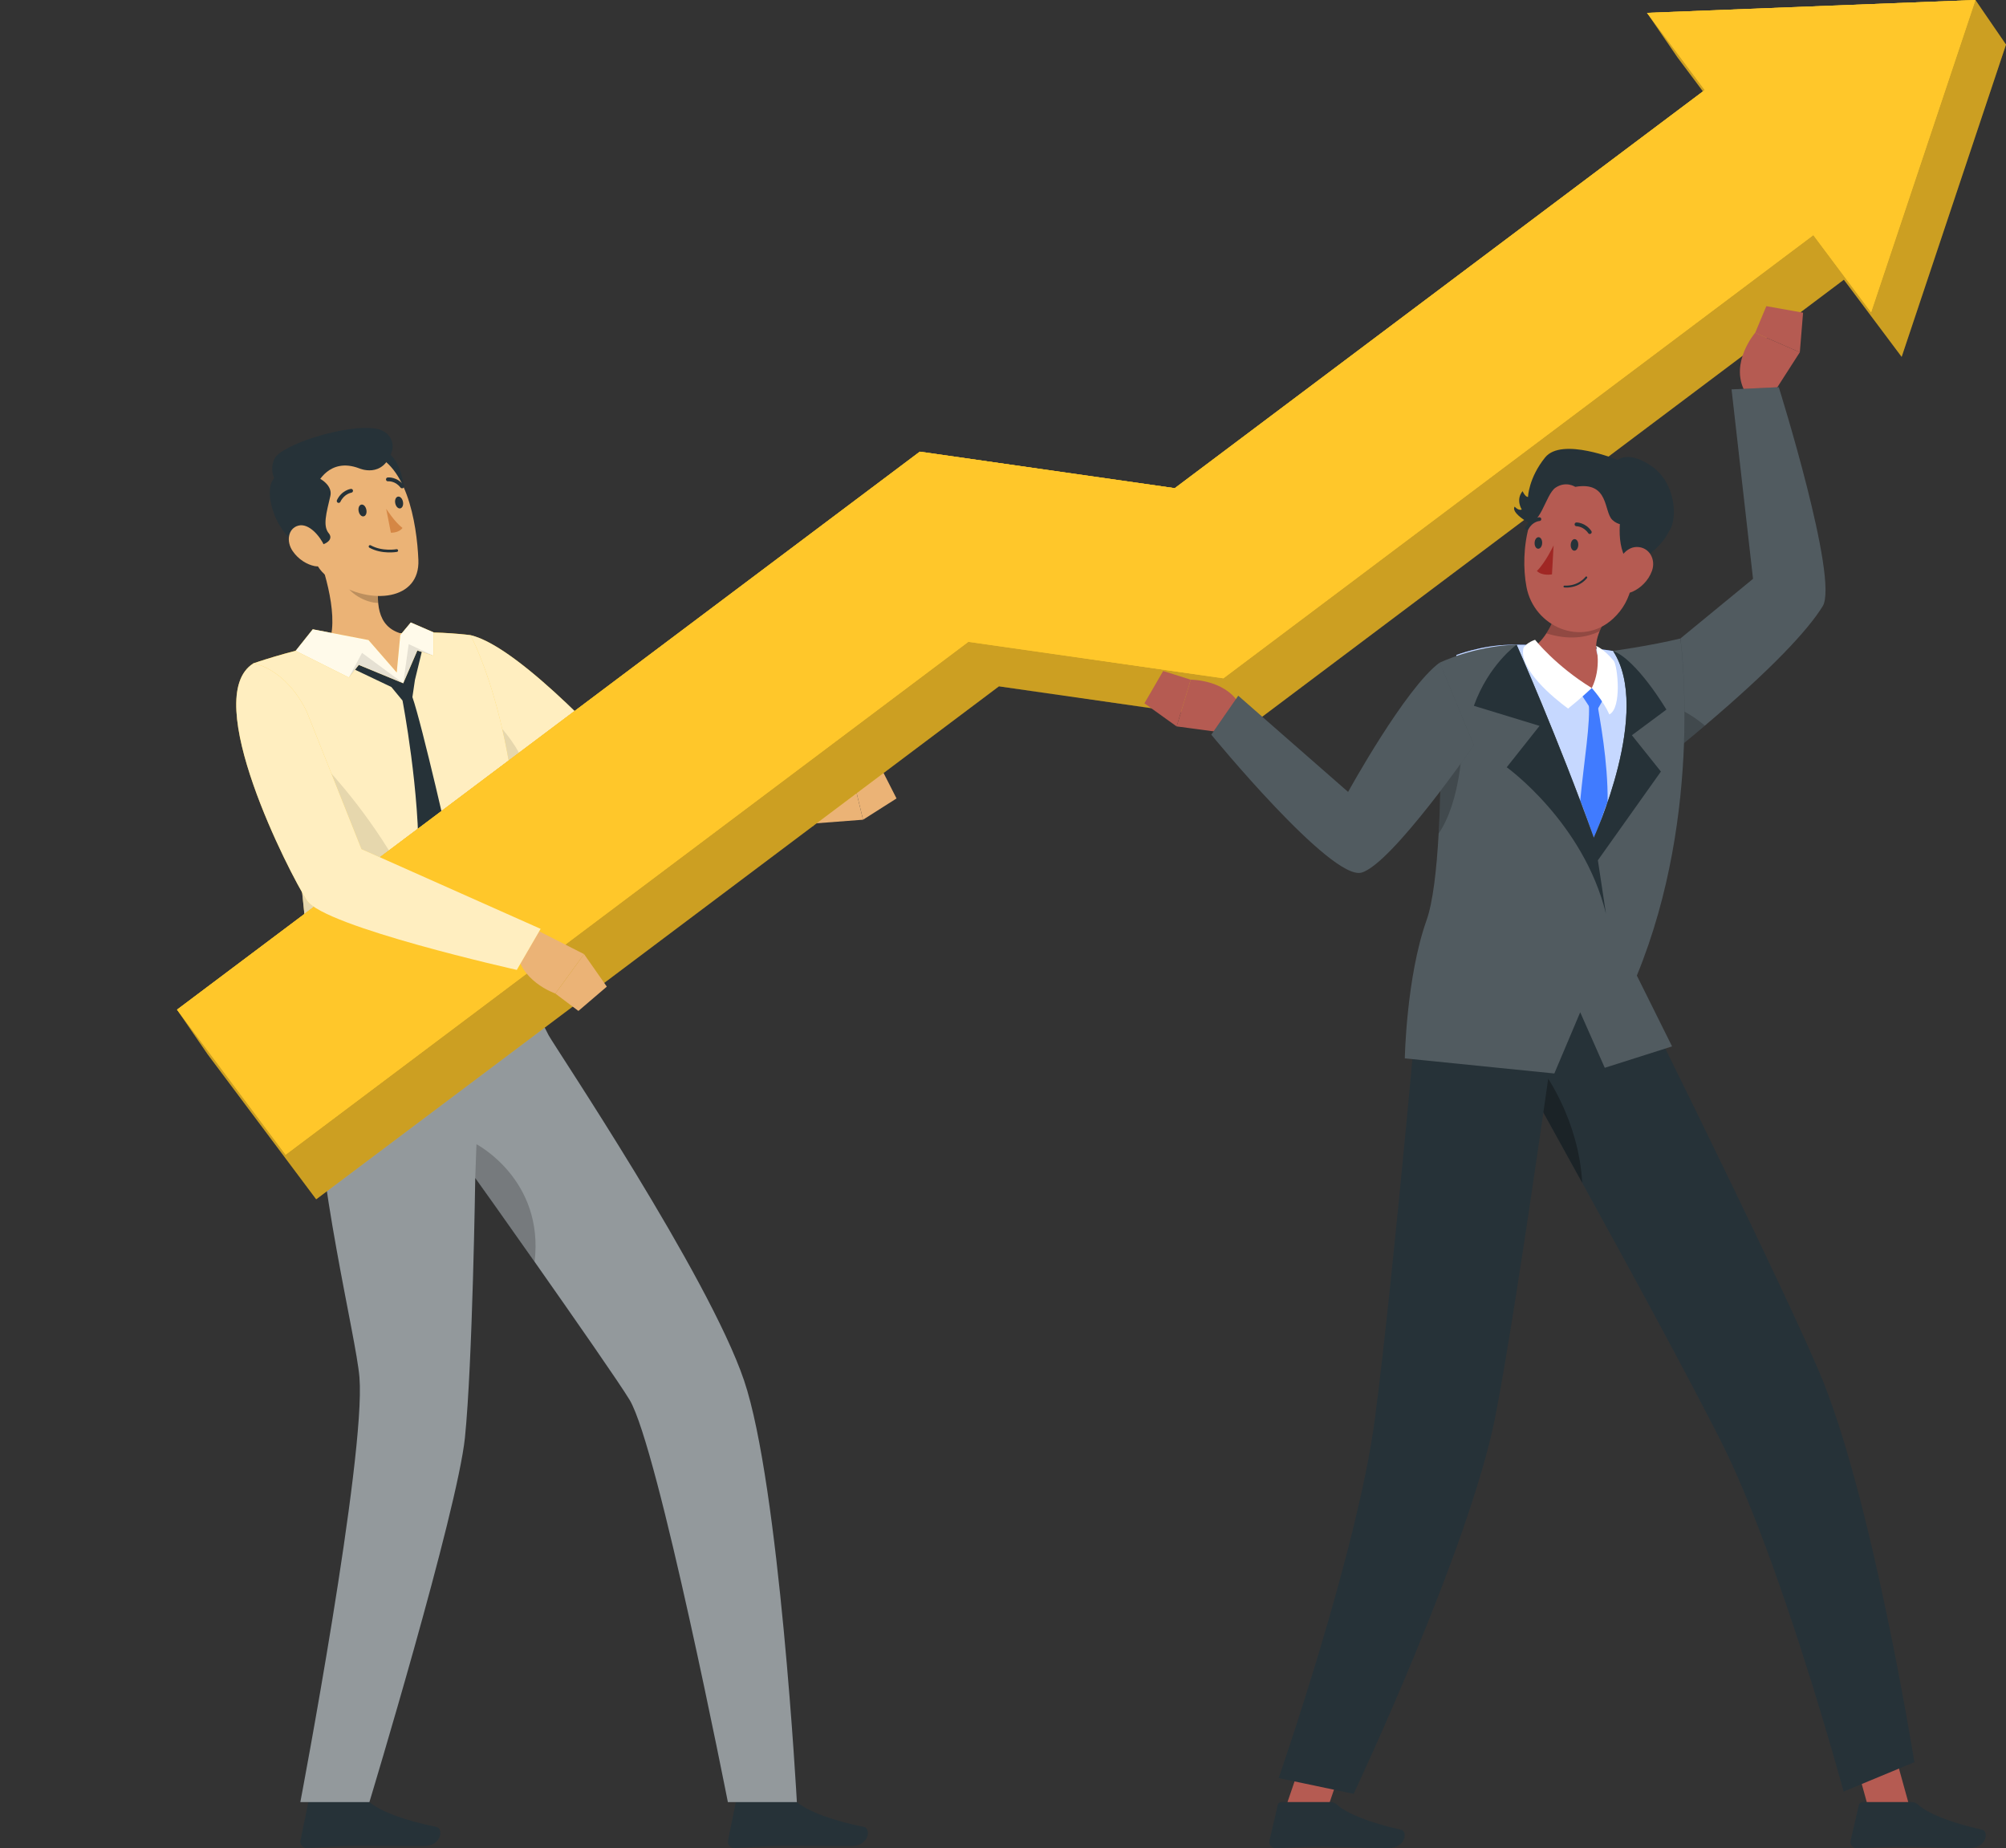 <svg width="368" height="339" viewBox="0 0 368 339" fill="none" xmlns="http://www.w3.org/2000/svg">
<rect x="0" y="0" width="368" height="339" fill="#333333" stroke="none"/>
<g clip-path="url(#clip0_2154_2017)">
<path d="M86.3 116.514C95.606 118.61 114.572 139.928 114.572 139.928L148.841 143.376L149.207 151.491C149.207 151.491 115.656 152.167 111.319 151.757C106.981 151.347 86.289 135.228 86.289 135.228V116.514H86.3Z" fill="#FFC72A"/>
<path opacity="0.7" d="M149.207 151.491C149.207 151.491 115.668 152.156 111.331 151.757C109.151 151.557 102.866 147.4 97.134 143.298C94.224 141.225 91.457 139.152 89.443 137.633C87.529 136.181 86.301 135.228 86.301 135.228V116.514C95.607 118.61 114.573 139.928 114.573 139.928L148.842 143.376L149.207 151.491Z" fill="white"/>
<path d="M148.134 151.147L158.325 150.371L156.234 141.668C156.234 141.668 149.03 141.203 146.529 146.613L148.134 151.147Z" fill="#EBB376"/>
<path d="M164.467 146.469L161.358 140.36L156.234 141.669L158.326 150.371L164.467 146.469Z" fill="#EBB376"/>
<path opacity="0.1" d="M97.133 143.298C94.223 141.225 91.456 139.152 89.442 137.633C88.69 135.183 88.336 132.622 88.668 130.305C88.668 130.305 95.75 135.837 97.133 143.298Z" fill="black"/>
<path d="M66.471 330.109L57.165 330.253C56.855 330.253 56.589 330.486 56.523 330.785L55.118 337.637C54.996 338.246 55.394 338.845 56.014 338.967C56.091 338.978 56.18 338.989 56.257 338.989C59.267 338.889 61.458 338.668 65.231 338.612C67.555 338.579 74.582 338.712 77.802 338.656C81.01 338.601 81.387 335.419 80.07 335.142C74.15 333.945 69.68 332.238 67.765 330.564C67.411 330.242 66.946 330.076 66.471 330.098V330.109Z" fill="#263238"/>
<path d="M144.902 330.109L135.596 330.253C135.286 330.253 135.021 330.486 134.955 330.785L133.549 337.637C133.427 338.246 133.826 338.845 134.446 338.967C134.523 338.978 134.611 338.989 134.689 338.989C137.699 338.889 139.89 338.668 143.663 338.612C145.987 338.579 153.013 338.712 156.233 338.656C159.453 338.601 159.818 335.419 158.502 335.142C152.582 333.945 148.111 332.238 146.197 330.564C145.843 330.242 145.378 330.076 144.902 330.098V330.109Z" fill="#263238"/>
<path d="M55.096 330.586H67.766C67.766 330.586 83.899 277.306 85.293 263.715C86.687 250.123 87.185 216.067 87.185 216.067C87.185 216.067 87.185 216.067 87.185 216.089C87.185 216.089 87.207 216.122 87.23 216.156C87.772 216.887 92.563 223.628 98.073 231.465C105.277 241.72 113.731 253.848 115.512 256.819C120.746 265.566 133.527 330.586 133.527 330.586H146.186C146.186 330.586 142.999 272.395 136.492 253.216C129.997 234.037 101.858 192.154 100.641 189.904C99.08 187.033 95.252 177.931 95.252 177.931L57.287 183.208C57.287 183.208 57.773 189.649 57.818 195.281C57.995 216.411 65.298 244.968 65.94 252.651C67.135 267.251 55.096 330.586 55.096 330.586Z" fill="#263238"/>
<path d="M86.3 116.514C86.3 116.514 97.653 136.813 95.252 177.909C83.81 179.505 62.853 182.421 57.298 183.197C56.224 177.399 55.937 148.409 46.498 121.68C46.498 121.68 52.827 119.463 58.98 118.299C63.793 117.39 70.797 116.259 75.113 116.049C80.801 115.783 86.3 116.503 86.3 116.503V116.514Z" fill="#FFC72A"/>
<path opacity="0.7" d="M95.253 177.92C86.888 179.084 73.443 180.957 64.635 182.188C61.404 182.631 58.793 182.997 57.299 183.208C56.635 179.66 56.27 167.388 53.913 152.267C53.869 151.945 53.813 151.613 53.758 151.28C53.094 147.123 52.276 142.766 51.257 138.32C49.996 132.844 48.436 127.223 46.488 121.691C46.488 121.691 52.818 119.485 58.97 118.321C63.794 117.401 70.788 116.27 75.114 116.06C80.802 115.805 86.301 116.514 86.301 116.514C86.301 116.514 97.654 136.824 95.253 177.92Z" fill="white"/>
<path d="M62.688 121.691L71.794 126.026L73.841 128.509C73.841 128.509 77.106 145.493 76.751 158.796L80.204 161.867L82.826 156.745C82.826 156.745 77.404 132.811 75.656 127.877L76.121 124.729L77.725 118.133L63.263 119.02L62.688 121.669V121.691Z" fill="#263238"/>
<path d="M58.105 100.916C59.997 105.916 62.62 115.228 59.599 119.308C64.91 120.572 68.728 121.381 73.563 124.441C74.515 121.004 75.654 116.559 75.654 116.559C69.657 116.16 69.082 111.858 69.391 107.657L58.094 100.905L58.105 100.916Z" fill="#EBB376"/>
<path opacity="0.2" d="M62.721 103.666L69.405 107.656C69.327 108.654 69.305 109.652 69.405 110.594C67.147 110.65 63.717 108.743 63.087 106.481C62.777 105.351 62.633 104.231 62.732 103.666H62.721Z" fill="black"/>
<path opacity="0.5" d="M55.096 330.586H67.766C67.766 330.586 83.899 277.306 85.293 263.715C86.687 250.123 87.185 216.067 87.185 216.067C87.185 216.067 87.185 216.067 87.185 216.089C87.185 216.089 87.207 216.122 87.23 216.156C87.772 216.887 92.563 223.628 98.073 231.465C105.277 241.72 113.731 253.848 115.512 256.819C120.746 265.566 133.527 330.586 133.527 330.586H146.186C146.186 330.586 142.999 272.395 136.492 253.216C129.997 234.037 101.858 192.154 100.641 189.904C99.08 187.033 95.252 177.931 95.252 177.931L57.287 183.208C57.287 183.208 57.773 189.649 57.818 195.281C57.995 216.411 65.298 244.968 65.94 252.651C67.135 267.251 55.096 330.586 55.096 330.586Z" fill="white"/>
<path d="M54.232 119.386L57.375 115.439L67.599 117.412L72.778 123.365L73.431 116.492L75.356 114.186L79.55 116.004V120.306L76.562 119.33L73.973 125.339L65.818 121.969L64.003 124.286L54.232 119.386Z" fill="#FFC72A"/>
<path opacity="0.9" d="M54.232 119.386L57.375 115.439L67.599 117.412L72.778 123.365L73.431 116.492L75.356 114.186L79.55 116.004V120.306L76.562 119.33L73.973 125.339L65.818 121.969L64.003 124.286L54.232 119.386Z" fill="white"/>
<path opacity="0.1" d="M73.975 125.339L74.971 118.155L79.552 120.306L76.564 119.33L73.975 125.339Z" fill="black"/>
<path opacity="0.1" d="M73.972 125.339L66.414 119.762L64.002 124.286L65.817 121.969L73.972 125.339Z" fill="black"/>
<path opacity="0.2" d="M87.186 216.067C87.186 216.067 87.186 216.067 87.186 216.089C87.186 216.089 87.208 216.122 87.23 216.156C87.772 216.887 92.563 223.628 98.074 231.465C99.855 216.366 87.407 209.903 87.407 209.903L87.186 216.067Z" fill="black"/>
<path d="M71.429 83.223C73.597 85.119 73.974 88.478 74.372 90.595C74.781 92.713 75.567 95.44 72.391 92.912C69.216 90.384 64.579 78.755 71.418 83.223H71.429Z" fill="#263238"/>
<path d="M55.883 95.672C57.875 102.646 57.122 103.998 61.482 106.803C68.044 111.027 77.062 110.151 76.752 102.712C76.476 96.005 74.572 84.176 67.048 82.957C59.634 81.748 53.891 88.699 55.883 95.672Z" fill="#EBB376"/>
<path d="M57.652 100.306C61.381 99.619 60.629 98.189 60.352 97.879C59.146 96.493 59.888 94.076 60.607 90.972C61.326 87.868 54.964 85.385 50.892 87.291C47.151 89.054 51.434 101.471 57.652 100.306Z" fill="#263238"/>
<path d="M53.7 101.105C54.762 102.646 56.334 103.566 57.706 103.843C59.775 104.253 60.417 102.169 59.509 100.14C58.691 98.322 56.644 95.905 54.718 96.426C52.826 96.936 52.472 99.342 53.7 101.105Z" fill="#EBB376"/>
<path d="M70.842 93.322C70.842 93.322 72.424 95.794 73.841 96.848C73.165 97.79 71.705 97.723 71.705 97.723L70.842 93.322Z" fill="#D58745"/>
<path d="M50.315 84.221C51.433 81.593 63.737 77.68 68.993 78.644C71.715 79.143 72.368 81.371 71.892 82.802C70.222 87.868 65.873 85.906 65.873 85.906C60.34 83.822 58.172 88.821 58.172 88.821L50.559 88.167C50.559 88.167 49.341 86.526 50.315 84.232V84.221Z" fill="#263238"/>
<path d="M65.799 93.799C65.92 94.398 66.33 94.808 66.728 94.719C67.126 94.63 67.337 94.087 67.204 93.489C67.082 92.89 66.673 92.48 66.274 92.568C65.887 92.657 65.666 93.2 65.799 93.799Z" fill="#263238"/>
<path d="M72.513 92.336C72.635 92.934 73.044 93.344 73.443 93.256C73.83 93.167 74.051 92.624 73.919 92.025C73.797 91.427 73.388 91.016 72.989 91.105C72.602 91.194 72.38 91.737 72.513 92.336Z" fill="#263238"/>
<path d="M62.155 92.247C62.277 92.247 62.399 92.158 62.454 92.036C63.14 90.595 64.435 90.385 64.446 90.385C64.645 90.351 64.778 90.174 64.756 89.985C64.734 89.786 64.545 89.653 64.357 89.686C64.291 89.686 62.664 89.952 61.812 91.748C61.724 91.925 61.812 92.136 61.978 92.225C62.034 92.247 62.1 92.258 62.155 92.258V92.247Z" fill="#263238"/>
<path d="M73.797 89.575C73.863 89.575 73.93 89.542 73.985 89.498C74.14 89.376 74.173 89.154 74.051 88.999C72.845 87.436 71.219 87.58 71.141 87.58C70.942 87.602 70.798 87.768 70.809 87.968C70.82 88.167 70.997 88.311 71.185 88.289C71.252 88.289 72.513 88.189 73.476 89.442C73.553 89.542 73.664 89.586 73.786 89.575H73.797Z" fill="#263238"/>
<path d="M72.78 100.994C72.78 100.994 70.102 101.482 67.889 100.251" stroke="#263238" stroke-width="0.5" stroke-linecap="round" stroke-linejoin="round"/>
<path opacity="0.1" d="M64.632 182.188C61.401 182.631 58.79 182.997 57.296 183.208C56.632 179.66 56.267 167.388 53.91 152.267C56.522 145.305 59.044 140.017 59.044 140.017C59.044 140.017 66.115 147.112 72.345 157.644C76.849 165.249 72.378 176.745 64.632 182.188Z" fill="black"/>
<path d="M362.392 0L302.152 2.361L307.751 10.543L312.409 16.762L215.51 89.553L168.737 82.857L32.478 185.214L38.089 193.396L58.006 220.002L183.255 125.904L230.039 132.611L338.258 51.306L348.859 65.463L368.002 8.181L362.392 0Z" fill="#FFC72A"/>
<path opacity="0.2" d="M362.392 0L302.152 2.361L307.751 10.543L312.409 16.762L215.51 89.553L168.737 82.857L32.478 185.214L38.089 193.396L58.006 220.002L183.255 125.904L230.039 132.611L338.258 51.306L348.859 65.463L368.002 8.181L362.392 0Z" fill="black"/>
<path d="M362.392 0L302.152 2.361L312.741 16.518L215.51 89.553L168.737 82.857L32.478 185.214L52.396 211.821L177.645 117.734L224.429 124.43L332.659 43.125L343.249 57.282L362.392 0Z" fill="#FFC72A"/>
<path d="M362.392 0L302.152 2.361L312.741 16.518L215.51 89.553L168.737 82.857L32.478 185.214L52.396 211.821L177.645 117.734L224.429 124.43L332.659 43.125L343.249 57.282L362.392 0Z" fill="#FFC72A"/>
<path d="M98.029 170.392L107.146 175.026L101.879 182.254C101.879 182.254 95.052 179.915 94.809 173.951L98.029 170.381V170.392Z" fill="#EBB376"/>
<path d="M111.32 180.991L106.108 185.447L101.881 182.266L107.148 175.026L111.32 180.991Z" fill="#EBB376"/>
<path d="M46.487 121.691C36.506 127.9 53.16 160.315 56.291 165.16C59.423 170.004 94.81 177.92 94.81 177.92L99.18 170.392L66.317 155.759L56.291 130.583C52.396 122.534 46.487 121.68 46.487 121.68V121.691Z" fill="#FFC72A"/>
<path opacity="0.7" d="M46.487 121.691C36.506 127.9 53.16 160.315 56.291 165.16C59.423 170.004 94.81 177.92 94.81 177.92L99.18 170.392L66.317 155.759L56.291 130.583C52.396 122.534 46.487 121.68 46.487 121.68V121.691Z" fill="white"/>
<path d="M344.308 337.26L351.135 334.433L346.521 317.77L339.693 320.608L344.308 337.26Z" fill="#B55B52"/>
<path d="M351.19 323.258L338.211 328.646C338.211 328.646 326.725 286.175 315.66 264.291C309.585 252.296 299.239 233.261 290.253 216.976C285.816 208.905 281.711 201.522 278.624 195.99C275.238 189.904 273.08 186.068 273.08 186.068L295.056 171.246C295.056 171.246 324.766 230.745 333.652 251.465C343.367 274.158 351.19 323.258 351.19 323.258Z" fill="#263238"/>
<path d="M350.66 330.575H341.642C341.343 330.575 341.077 330.785 341.011 331.085L339.484 337.67C339.329 338.357 339.86 339 340.557 338.989C343.457 338.933 345.581 338.767 349.233 338.767C351.479 338.767 358.251 339 361.36 339C364.47 339 364.901 335.929 363.629 335.652C357.941 334.399 353.67 332.681 351.855 331.04C351.534 330.741 351.103 330.586 350.66 330.586V330.575Z" fill="#263238"/>
<path opacity="0.3" d="M290.255 216.976C285.817 208.905 281.712 201.522 278.625 195.99C279.776 195.713 281.325 195.968 283.372 196.921C283.372 196.921 289.646 205.435 290.255 216.976Z" fill="black"/>
<path d="M324.644 73.234L330.176 64.621L321.988 61.04C321.988 61.04 317.274 66.516 320.074 71.782L324.655 73.234H324.644Z" fill="#B55B52"/>
<path d="M330.774 57.359L324.035 56.162L321.988 61.051L330.177 64.632L330.774 57.359Z" fill="#B55B52"/>
<path d="M308.478 136.691C323.505 124.308 331.362 116.115 334.371 111.193C337.381 106.271 326.316 71.028 326.316 71.028L317.652 71.427L321.591 106.182L308.279 117.124L308.478 136.691Z" fill="#263238"/>
<path opacity="0.2" d="M334.373 111.204C331.651 115.627 325.022 122.711 312.762 133.11C311.401 134.263 309.974 135.46 308.469 136.691L308.402 130.239L308.27 117.124L321.592 106.182L317.653 71.427L326.317 71.028C326.317 71.028 337.382 106.282 334.373 111.204Z" fill="white"/>
<path opacity="0.2" d="M312.762 133.11C311.401 134.263 309.974 135.46 308.469 136.691L308.402 130.239C309.442 130.727 310.947 131.602 312.762 133.11Z" fill="black"/>
<path d="M234.188 336.439L241.424 337.958L247.001 321.606L239.776 320.087L234.188 336.439Z" fill="#B55B52"/>
<path d="M287.675 171.856C287.675 171.856 278.668 237.773 274.308 259.89C269.539 284.113 248.326 329.067 248.326 329.067L234.572 326.173C234.572 326.173 249.024 284.623 252.221 260.3C255.796 233.095 261.162 171.656 261.162 171.656L287.653 171.856H287.675Z" fill="#263238"/>
<path d="M244.055 330.575H235.036C234.738 330.575 234.472 330.785 234.406 331.085L232.879 337.67C232.724 338.357 233.255 339 233.952 338.989C236.851 338.933 238.976 338.767 242.627 338.767C244.873 338.767 251.645 339 254.755 339C257.864 339 258.296 335.929 257.023 335.652C251.336 334.399 247.064 332.681 245.25 331.04C244.929 330.741 244.497 330.586 244.055 330.586V330.575Z" fill="#263238"/>
<path d="M302.846 170.47C311.466 139.529 307.527 122.357 307.527 122.357C307.527 122.357 303.355 120.86 298.387 119.851C297.734 119.718 297.07 119.596 296.395 119.485C292.047 118.765 284.876 118.41 279.963 118.288C278.934 118.266 277.894 118.266 276.876 118.288C271.742 118.388 267.161 120.162 267.161 120.162C267.415 128.221 266.884 135.161 265.999 142.777C265.346 148.364 265.6 153.664 264.715 158.453C263.885 162.965 264.129 167.022 263.365 170.459H302.846V170.47Z" fill="#407BFF"/>
<path opacity="0.7" d="M302.846 170.47C311.466 139.529 307.527 122.357 307.527 122.357C307.527 122.357 303.355 120.86 298.387 119.851C297.734 119.718 297.07 119.596 296.395 119.485C292.047 118.765 284.876 118.41 279.963 118.288C278.934 118.266 277.894 118.266 276.876 118.288C271.742 118.388 267.161 120.162 267.161 120.162C267.415 128.221 266.884 135.161 265.999 142.777C265.346 148.364 265.6 153.664 264.715 158.453C263.885 162.965 264.129 167.022 263.365 170.459H302.846V170.47Z" fill="white"/>
<path d="M292.987 128.831C293.463 131.835 294.99 139.54 294.923 147.145C294.215 148.62 293.253 152.211 292.378 153.675C291.748 152.012 290.641 148.586 289.889 146.912C290.564 139.695 291.836 132.445 291.438 128.654L292.965 128.842L292.987 128.831Z" fill="#407BFF"/>
<path d="M291.328 127.545C285.619 125.926 282.498 122.501 280.75 119.042C281.89 118.476 282.852 117.468 283.682 116.182C285.231 113.798 286.283 110.472 286.969 107.335C287.4 105.362 287.677 103.455 287.854 101.903L291.218 107.224L294.903 113.044C294.338 113.964 293.829 114.885 293.453 115.794C292.358 118.476 292.402 121.06 295.655 123.044C296.098 125.017 295.699 128.775 291.328 127.545Z" fill="#B55B52"/>
<path d="M292.521 131.115L294.413 127.744L292.012 126.215L289.898 127.101L292.521 131.115Z" fill="#407BFF"/>
<path d="M292.013 126.214C292.013 126.214 289.977 128.132 287.665 129.984C284.943 127.988 278.635 122.778 279.465 118.92C280.019 117.844 281.612 117.368 281.612 117.368C281.612 117.368 285.385 122.157 292.013 126.214Z" fill="white"/>
<path d="M292.014 126.215C292.014 126.215 294.061 128.443 295.234 131.059C297.58 129.873 296.739 122.157 296.053 121.237C294.127 118.942 292.81 118.488 292.81 118.488C292.81 118.488 293.873 122.412 292.014 126.215Z" fill="white"/>
<path d="M257.711 194.15L285.142 196.921L289.889 185.691L294.393 195.879L306.741 191.955L300.279 178.962C312.661 148.819 308.28 117.135 308.28 117.135C302.658 118.499 295.92 119.408 295.92 119.408C303.112 130.35 292.39 153.675 292.39 153.675C285.939 135.66 278.226 118.266 278.226 118.266C270.392 118.488 264.118 121.57 264.118 121.57C264.118 121.57 265.435 158.397 261.706 168.84C257.999 179.261 257.722 194.161 257.722 194.161L257.711 194.15Z" fill="#263238"/>
<path opacity="0.2" d="M300.279 178.962L306.741 191.955L294.393 195.879L289.889 185.691L285.142 196.921L257.711 194.15C257.711 194.15 257.988 179.261 261.694 168.829C262.878 165.514 263.553 159.528 263.919 152.91C264.239 147.356 264.328 141.336 264.328 136.081C264.328 127.911 264.107 121.569 264.107 121.569C264.107 121.569 270.381 118.487 278.215 118.266C278.215 118.266 285.939 135.66 292.379 153.663C292.379 153.663 303.112 130.35 295.909 119.408C295.909 119.408 302.658 118.487 308.268 117.124C308.268 117.124 312.661 148.808 300.279 178.962Z" fill="white"/>
<path d="M282.429 133.154L276.41 140.748C276.41 140.748 290.474 150.837 294.612 167.599L293.129 157.81L304.693 141.535L299.37 134.873L305.699 130.172C305.699 130.172 300.255 120.993 295.907 119.408C303.099 130.35 292.377 153.675 292.377 153.675C285.926 135.66 278.213 118.266 278.213 118.266C278.213 118.266 273.112 121.891 270.379 129.474L282.418 133.154H282.429Z" fill="#263238"/>
<path opacity="0.2" d="M294.902 113.044C294.338 113.965 293.829 114.885 293.452 115.794C290.996 116.991 287.776 117.457 283.682 116.182C285.231 113.798 286.282 110.472 286.968 107.335C288.373 107.235 289.812 107.202 291.217 107.224L294.902 113.044Z" fill="black"/>
<path d="M281.268 91.515C279.94 94.132 279.465 99.896 283.636 98.699C287.808 97.502 283.559 87.014 281.268 91.515Z" fill="#263238"/>
<path d="M300.544 98.577C299.78 105.761 299.703 110.007 295.896 113.51C290.176 118.776 281.434 114.995 280.04 107.701C278.778 101.138 280.239 90.495 287.409 88.012C294.48 85.562 301.296 91.393 300.533 98.577H300.544Z" fill="#B55B52"/>
<path d="M306.089 92.114L298.543 89.387L296.982 93.732C297.148 93.699 297.336 93.666 297.502 93.621C297.502 93.621 295.998 100.207 298.985 103.532C305.127 101.282 308.49 95.528 306.1 92.114H306.089Z" fill="#263238"/>
<path d="M303.057 104.708C302.404 106.537 300.954 107.878 299.505 108.532C297.314 109.508 295.853 107.612 296.152 105.351C296.429 103.311 297.9 100.362 300.246 100.34C302.559 100.318 303.809 102.612 303.057 104.708Z" fill="#B55B52"/>
<path d="M289.534 99.996C289.512 100.584 289.18 101.038 288.793 101.016C288.406 100.994 288.118 100.506 288.151 99.918C288.173 99.331 288.505 98.876 288.892 98.898C289.28 98.921 289.567 99.408 289.534 99.996Z" fill="#263238"/>
<path d="M282.907 99.641C282.885 100.229 282.553 100.683 282.166 100.661C281.779 100.639 281.491 100.151 281.524 99.564C281.546 98.976 281.878 98.522 282.265 98.544C282.653 98.566 282.94 99.054 282.907 99.641Z" fill="#263238"/>
<path d="M285.008 100.052C285.008 100.052 283.493 103.233 281.943 104.741C282.928 105.716 284.71 105.362 284.71 105.362L285.008 100.052Z" fill="#A02724"/>
<path d="M287.754 107.767C287.51 107.79 287.256 107.79 286.99 107.767C286.891 107.767 286.824 107.679 286.824 107.59C286.824 107.49 286.913 107.424 287.001 107.424C289.579 107.557 290.852 105.827 290.863 105.816C290.918 105.739 291.029 105.728 291.106 105.783C291.184 105.838 291.206 105.949 291.151 106.027C291.095 106.093 290 107.59 287.754 107.767Z" fill="#263238"/>
<path d="M291.681 97.967C291.559 97.967 291.438 97.923 291.371 97.812C290.497 96.537 289.225 96.537 289.213 96.537C289.025 96.537 288.859 96.393 288.859 96.194C288.859 96.005 289.003 95.85 289.191 95.839C289.258 95.839 290.851 95.839 291.936 97.413C292.046 97.568 292.002 97.79 291.847 97.89C291.792 97.923 291.736 97.945 291.681 97.945V97.967Z" fill="#263238"/>
<path d="M280.162 97.203C280.095 97.203 280.029 97.203 279.962 97.158C279.796 97.069 279.73 96.859 279.819 96.692C280.726 95.019 282.308 94.897 282.375 94.885C282.563 94.874 282.729 95.019 282.751 95.207C282.762 95.395 282.629 95.562 282.441 95.573C282.375 95.573 281.158 95.684 280.427 97.025C280.372 97.125 280.261 97.191 280.151 97.203H280.162Z" fill="#263238"/>
<path d="M299.348 95.994C299.348 95.994 299.127 96.094 298.784 96.171C298.087 96.327 296.87 96.393 295.785 95.373C294.17 93.843 295.243 88.234 288.98 89.309C288.98 89.309 287.298 88.178 285.373 89.453C283.447 90.728 282.485 97.28 279.774 95.495C277.063 93.71 277.87 92.945 277.87 92.945C277.87 92.945 278.545 93.733 279.165 93.466C279.165 93.466 278.003 91.682 279.32 90.096C279.32 90.096 279.774 91.172 280.316 91.161C280.316 91.161 280.404 87.691 283.458 83.91C286.512 80.13 296.781 84.376 296.781 84.376C296.781 84.376 298.806 82.558 303.099 85.595C307.393 88.633 307.791 95.074 306.253 97.347" fill="#263238"/>
<path opacity="0.2" d="M268.222 136.691C268.222 136.691 267.99 146.945 263.918 152.91C264.239 147.356 264.327 141.336 264.327 136.081C265.611 135.815 266.917 135.981 268.222 136.691Z" fill="black"/>
<path d="M225.997 134.607L215.861 133.254L218.44 124.685C218.44 124.685 225.654 124.629 227.856 130.172L225.997 134.607Z" fill="#B55B52"/>
<path d="M209.941 129.019L213.383 123.088L218.44 124.685L215.861 133.265L209.941 129.019Z" fill="#B55B52"/>
<path d="M270.391 136.691C270.391 136.691 255.32 158.497 249.777 160.071C244.233 161.646 222.213 134.773 222.213 134.773L227.159 127.634L247.309 145.271C247.309 145.271 257.799 126.203 264.106 121.547L270.38 136.68L270.391 136.691Z" fill="#263238"/>
<path opacity="0.2" d="M270.391 136.691C270.391 136.691 255.32 158.497 249.777 160.071C244.233 161.646 222.213 134.773 222.213 134.773L227.159 127.634L247.309 145.271C247.309 145.271 257.799 126.203 264.106 121.547L270.38 136.68L270.391 136.691Z" fill="white"/>
</g>
<defs>
<clipPath id="clip0_2154_2017">
<rect width="368" height="339" fill="white"/>
</clipPath>
</defs>
</svg>
